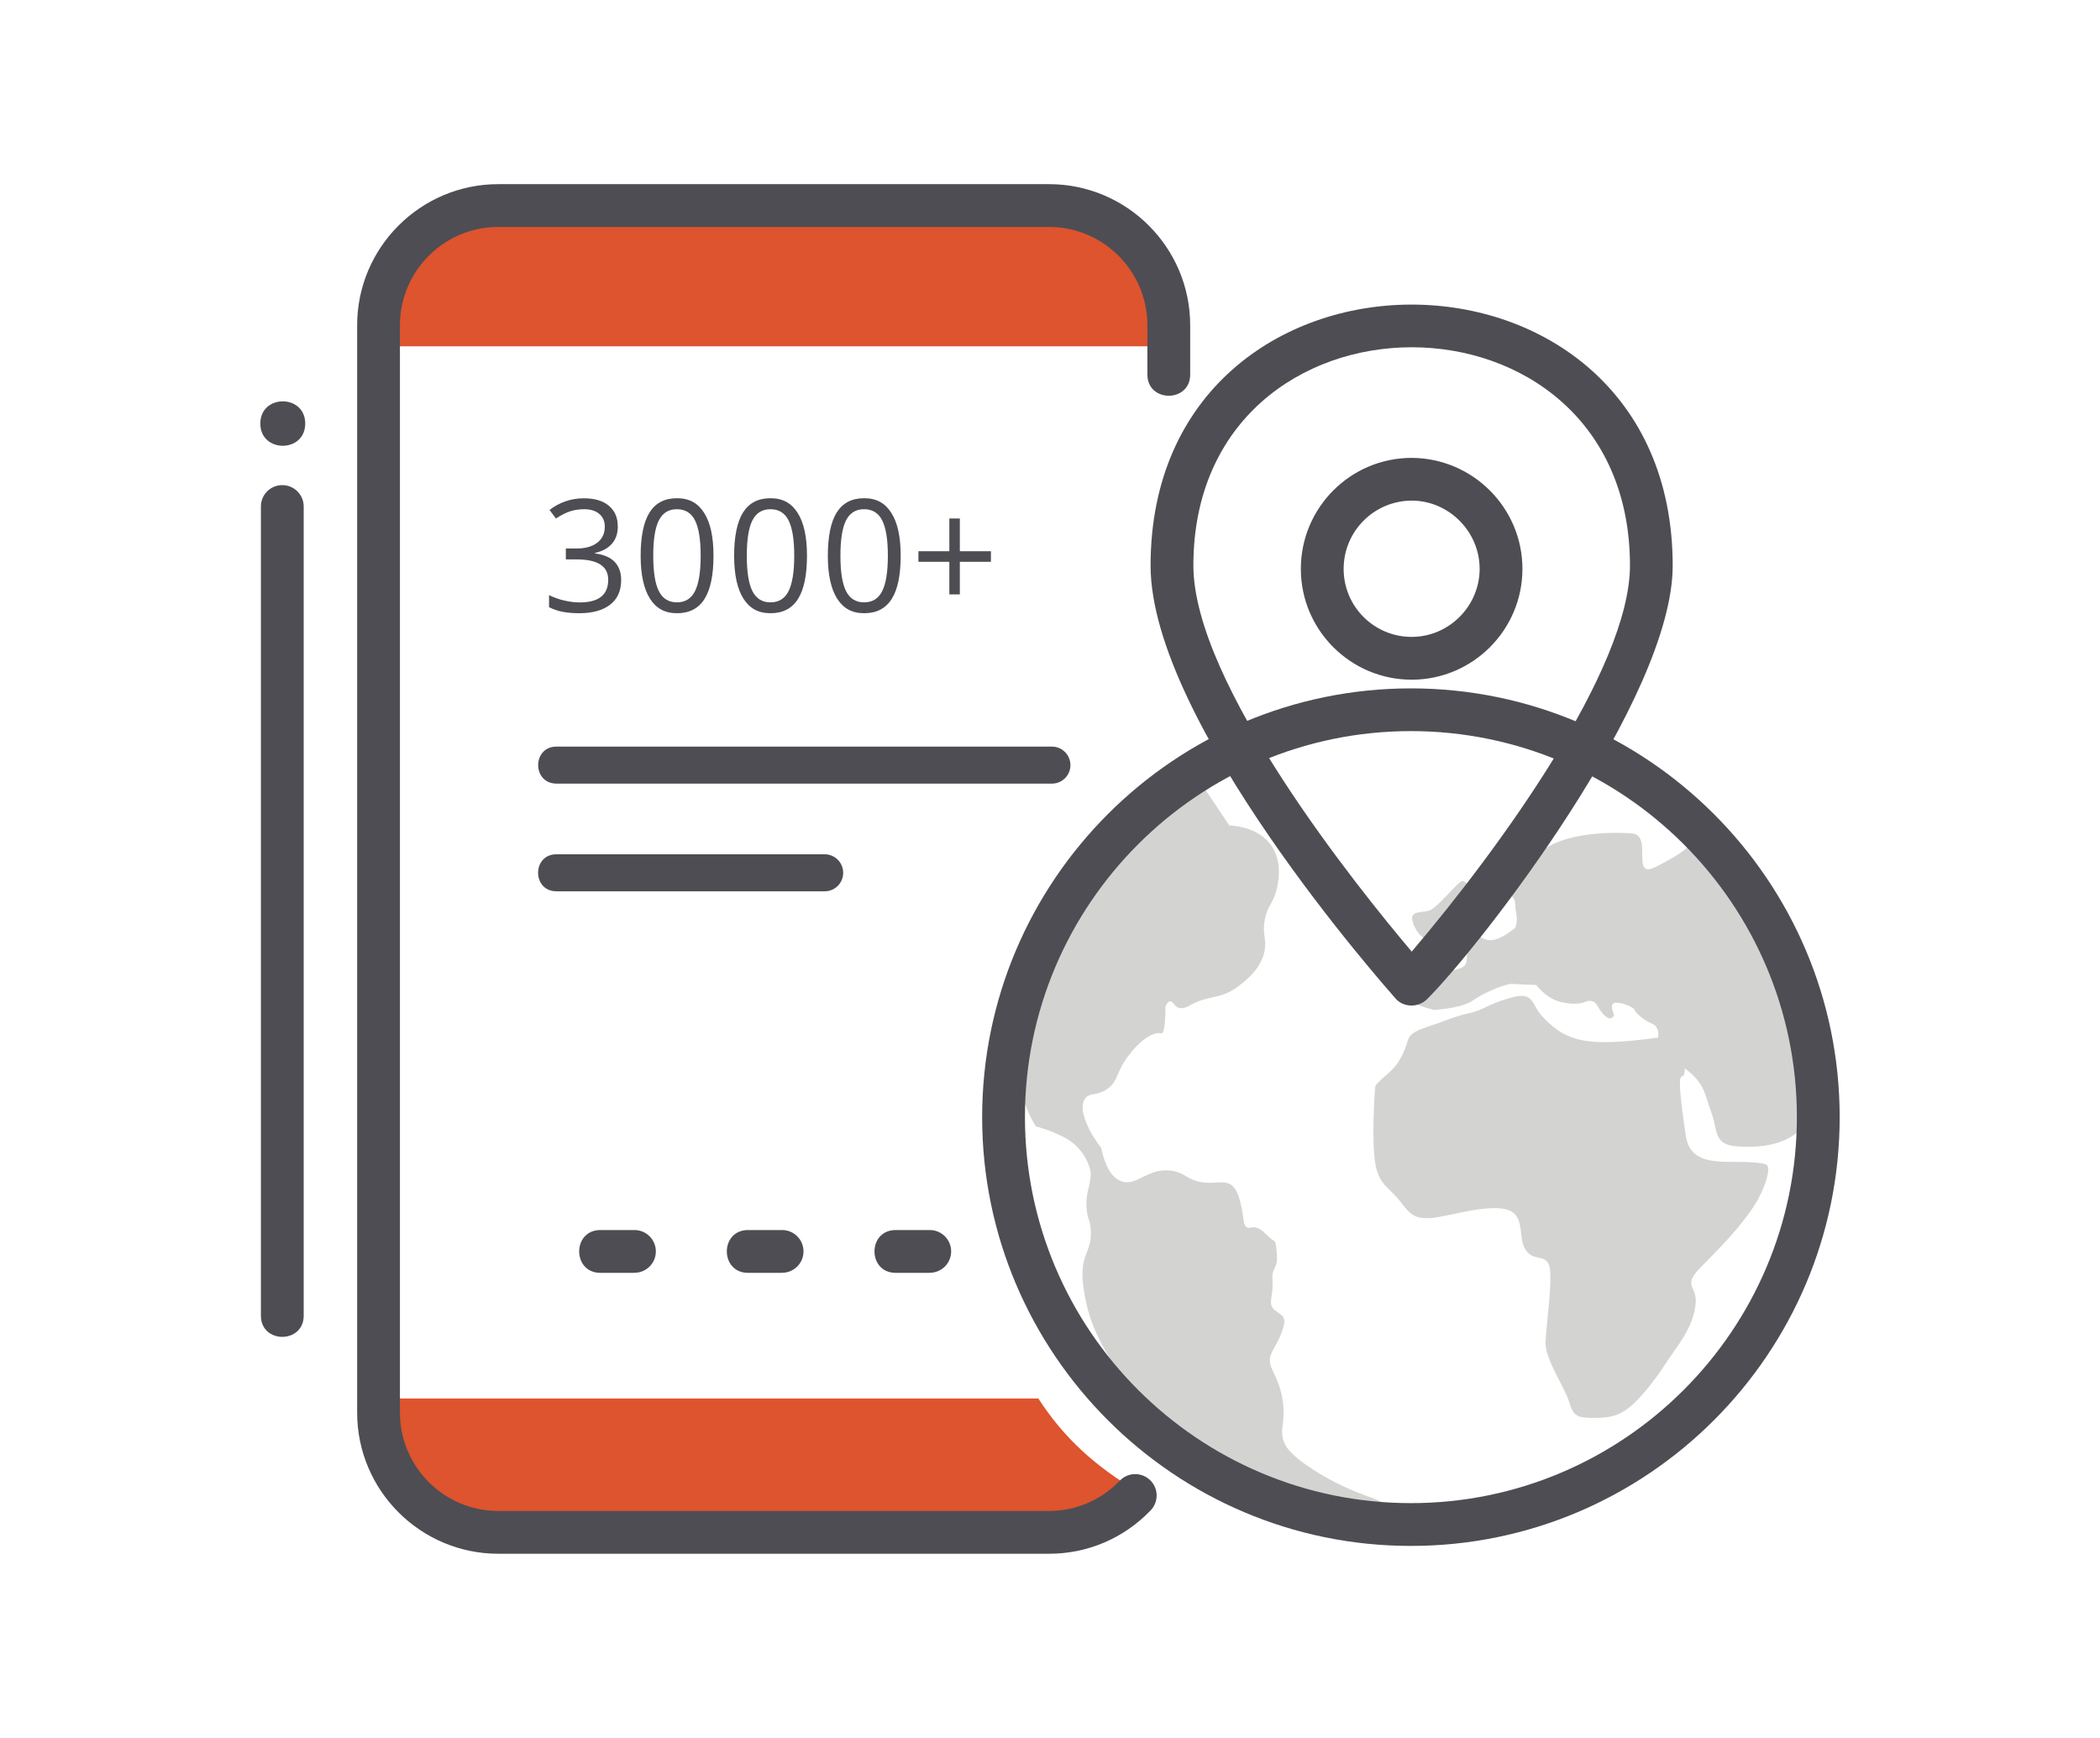 <?xml version="1.0" encoding="UTF-8"?>
<svg id="Layer_1" data-name="Layer 1" xmlns="http://www.w3.org/2000/svg" viewBox="0 0 290 240">
  <defs>
    <style>
      .cls-1 {
        fill: #4e4d53;
      }

      .cls-1, .cls-2, .cls-3 {
        stroke-width: 0px;
      }

      .cls-2 {
        fill: #d3d4d1;
      }

      .cls-3 {
        fill: #dd542e;
      }
    </style>
  </defs>
  <g>
    <path class="cls-1" d="M85.32,72.67c0,.99-.27,1.79-.82,2.42-.55.63-1.32,1.04-2.32,1.26v.08c1.22.15,2.13.55,2.72,1.18.59.63.88,1.46.88,2.49,0,1.47-.5,2.6-1.51,3.39s-2.44,1.19-4.29,1.19c-.8,0-1.54-.06-2.21-.18-.67-.12-1.32-.34-1.95-.65v-1.67c.66.33,1.36.58,2.11.75.74.17,1.45.26,2.12.26,2.63,0,3.94-1.04,3.94-3.13,0-1.87-1.45-2.81-4.35-2.81h-1.5v-1.51h1.52c1.19,0,2.13-.27,2.82-.8s1.04-1.27,1.04-2.21c0-.75-.26-1.34-.77-1.77s-1.2-.64-2.08-.64c-.66,0-1.3.09-1.88.27-.59.18-1.26.52-2.02,1.01l-.88-1.18c.63-.5,1.35-.89,2.16-1.18s1.67-.43,2.58-.43c1.48,0,2.63.34,3.45,1.03s1.23,1.63,1.23,2.82Z"/>
    <path class="cls-1" d="M98.53,76.74c0,2.67-.41,4.66-1.24,5.97-.83,1.32-2.1,1.97-3.8,1.97s-2.88-.67-3.74-2.02c-.85-1.35-1.28-3.32-1.28-5.93s.41-4.68,1.24-5.98,2.08-1.95,3.78-1.95,2.9.68,3.76,2.04,1.28,3.32,1.28,5.9ZM90.21,76.74c0,2.24.26,3.88.78,4.9s1.35,1.54,2.49,1.54,1.99-.52,2.5-1.56c.52-1.04.78-2.66.78-4.88s-.26-3.84-.78-4.87c-.51-1.03-1.35-1.55-2.5-1.55s-1.97.51-2.49,1.53-.78,2.65-.78,4.89Z"/>
    <path class="cls-1" d="M111.44,76.74c0,2.67-.41,4.66-1.24,5.97-.83,1.32-2.1,1.97-3.8,1.97s-2.88-.67-3.74-2.02c-.85-1.35-1.28-3.32-1.28-5.93s.41-4.68,1.24-5.98,2.08-1.95,3.78-1.95,2.9.68,3.76,2.04,1.28,3.32,1.28,5.9ZM103.13,76.74c0,2.24.26,3.88.78,4.9s1.35,1.54,2.49,1.54,1.99-.52,2.5-1.56c.52-1.04.78-2.66.78-4.88s-.26-3.84-.78-4.87c-.51-1.03-1.35-1.55-2.5-1.55s-1.97.51-2.49,1.53-.78,2.65-.78,4.89Z"/>
    <path class="cls-1" d="M124.38,76.74c0,2.67-.41,4.66-1.24,5.97-.83,1.32-2.1,1.97-3.8,1.97s-2.88-.67-3.74-2.02c-.85-1.35-1.28-3.32-1.28-5.93s.41-4.68,1.24-5.98,2.08-1.95,3.78-1.95,2.9.68,3.76,2.04,1.28,3.32,1.28,5.9ZM116.06,76.74c0,2.24.26,3.88.78,4.9s1.35,1.54,2.49,1.54,1.99-.52,2.5-1.56c.52-1.04.78-2.66.78-4.88s-.26-3.84-.78-4.87c-.51-1.03-1.35-1.55-2.5-1.55s-1.97.51-2.49,1.53-.78,2.65-.78,4.89Z"/>
    <path class="cls-1" d="M132.55,76.12h4.29v1.46h-4.29v4.5h-1.45v-4.5h-4.27v-1.46h4.27v-4.52h1.45v4.52Z"/>
  </g>
  <path class="cls-1" d="M145.27,108.21h-68.42c-3.37,0-3.38-5.11,0-5.11h68.42c1.41,0,2.55,1.15,2.55,2.56s-1.14,2.55-2.55,2.55"/>
  <path class="cls-1" d="M113.89,123.08h-37.05c-3.37,0-3.38-5.11,0-5.11h37.05c1.41,0,2.55,1.15,2.55,2.56s-1.14,2.55-2.55,2.55"/>
  <path class="cls-2" d="M248.85,146.46c3.33,5.29,1.68,12.63-8.96,11.85-3.36-.25-2.6-2.17-3.56-4.67-.94-2.47-.78-3.95-3.67-6.11,0,2.9-1.6-2.45.14,9.3.75,5.22,7.09,2.91,11.04,3.95.88.22,0,3.33-1.8,6.03-1.8,2.67-4.2,5.21-7.01,8.02-2.82,2.82-.72,2.62-.86,4.98-.14,2.39-1.38,4.55-2.82,6.54-1.44,2.02-2.54,4.03-4.91,6.63-2.38,2.61-3.97,2.82-6.35,2.82s-2.82-.29-3.4-2.22c-.58-1.93-3.32-5.88-3.26-8.19.08-2.3.74-6.46.66-9.5-.08-3.07-1.96-1.56-3.17-2.99-1.24-1.42-.5-3.42-1.52-4.98-1.68-2.58-9.42.21-11.93.29-1.94.08-2.6-.29-4.11-2.3-1.52-2-2.96-2.22-3.46-5.35-.5-3.13-.08-9.67,0-10.41.06-.74,2.32-2.02,3.26-3.58,2.25-3.75-.18-3.47,5.55-5.31.29-.15,2.75-1.05,4.03-1.32,2.18-.43,2.4-1.17,5.8-2.14,3.37-.97,2.82.8,4.47,2.59,3.52,3.8,6.74,4.1,15.96,2.9,0,0,.36-1.48-.94-1.99-1.3-.54-2.32-1.65-2.32-1.87s-1.44-.97-2.54-.97-.26,1.71-.26,1.71c-.53,1.15-1.71-.12-2.32-1.3-.32-.6-1.02-.82-1.64-.53-.58.25-1.52.39-3,.12-1.6-.27-2.8-1.21-3.83-2.45-1.66-.04-3.1-.14-3.4-.14-.78,0-3.68,1.11-5.34,2.3-1.04.74-3.2,1.13-5.33,1.3-1.08-.29-2.88-.74-3.06-1.38-.22-.82,1.16-3.19,1.88-4.16.74-.97,2.1.43,4.06,0,1.96-.45,1.52-1.19,1.66-2.16.14-.97-.5-2.9-1.16-3.21-.64-.29-2.46,1.05-3.82,1.28-1.38.21-2.68-2.24-2.6-3.13.06-.89,1.36-.68,2.38-.97,1-.31,3.67-3.64,4.4-4.01.72-.37,1.52,1.56,1.66,2.3.11.52.44,3.83.44,3.83.04.43-.06.93.14,1.15,1.08,1.13,2.28.92,3.3.41l-.02-.02c.53-.18,1.42-.9,1.88-1.21.58-1.03.06-2.41.06-3.19,0-1.05-.52-1.19-.94-1.71-.44-.53,1.88-3.81,5.11-6.11,3.26-2.3,9.83-2.3,12.01-2.08,2.86.3-.31,6.46,3.26,4.59,0,0,2.9-1.4,4.23-2.57.22-.19.48-.35.82-.49,3.33,3.41,7.94,8.99,11.35,16.98,2.06,4.83,3.15,9.28,3.74,12.86"/>
  <path class="cls-2" d="M189.72,209.08h.04c.94-.25,1.55-.58,1.57-.95.02-.35-.49-.86-2.81-1.63-3.12-1.13-5.48-2.47-7.09-3.5-3.22-2.06-3.79-3.17-4-3.6-.94-2.04.22-2.78-.31-6.09-.59-3.68-2.3-4.47-1.59-6.32.35-.86,1.1-1.79,1.67-3.62.46-1.54-.06-1.61-1.12-2.43-1.14-.84-.18-2.02-.35-4.05-.18-2.04.79-1.48.59-3.75-.18-2.26-.1-1.34-1.26-2.49-.63-.62-1.02-.95-1.45-1.09-.71-.25-.96.16-1.4-.06-.57-.33-.43-1.21-.72-2.57-.92-4.88-2.62-3.38-5.07-3.62-2.47-.23-2.57-1.32-4.57-1.63-3.34-.53-4.87,2.24-7.01,1.44-.94-.33-2.08-1.38-2.77-4.59-1.38-1.77-3.34-5.21-2.24-6.81.63-.9,1.55-.31,3.04-1.32,1.69-1.15,1.1-2.33,3.28-5.02,2.08-2.57,3.71-2.88,4.22-2.67.59,0,.56-3.13.57-3.72.12-.31.35-.7.65-.72.39,0,.55.64,1.08.86.63.29,1.39-.14,1.71-.33,2.63-1.48,4.02-.66,6.61-2.59,1-.76,3.24-2.43,3.67-5.06.26-1.6-.37-2.14,0-4.16.37-1.92,1.08-2.12,1.59-3.97,1.48-5.8-1.81-8.74-6.5-9.05-1.37-2.04-2.73-4.1-4.12-6.13-1.02.45-2,.91-3.02,1.36h-.02c-.39.18-.79.35-1.18.53-4.87,4.44-13.91,13.28-15.49,19.67-3.73,9.4-2.17,3.11-5.32,19.05-.16.32.66,4.34,2.46,7.1,1.48.39,3.66,1.21,4.93,2.16,1.83,1.36,2.63,3.52,2.63,4.34,0,1.92-.82,2.59-.53,5.14.14,1.32.43,1.23.53,2.43.34,4.06-2.28,3.14-.53,10.68,1.47,6.32,6.54,11.91,7.54,13,2.63,3.19,5.2,5.29,7.05,6.61.14.1.28.18.41.29,1,.68,2.02,1.32,3.08,1.89,1.86,1.05,3.57,1.81,5.01,2.45,2.16.95,2.65,1.03,4.85,2,.06.04.14.06.22.08l11.46,2.45Z"/>
  <path class="cls-3" d="M161.4,47.82v-2.89c0-9.09-7.44-16.53-16.53-16.53h-76.06c-9.09,0-16.53,7.44-16.53,16.53v2.89h109.12Z"/>
  <path class="cls-3" d="M143.39,193.12H52.28v1.95c0,9.09,7.44,16.53,16.53,16.53h76.06c4.89,0,9.29-2.16,12.33-5.57-5.87-3.5-10.23-7.37-13.81-12.91"/>
  <path class="cls-1" d="M36.03,181.68v-111.74c0-1.63,1.32-2.95,2.95-2.95s2.96,1.32,2.96,2.95v111.74c0,3.9-5.91,3.91-5.91,0"/>
  <path class="cls-1" d="M144.87,214.56h-76.06c-10.74,0-19.49-8.74-19.49-19.49V44.92c0-10.74,8.74-19.49,19.49-19.49h76.06c10.74,0,19.49,8.74,19.49,19.49v6.8c0,3.9-5.91,3.91-5.91,0v-6.8c0-7.49-6.09-13.58-13.58-13.58h-76.06c-7.49,0-13.58,6.09-13.58,13.58v150.15c0,7.49,6.09,13.58,13.58,13.58h76.06c3.71,0,7.18-1.49,9.77-4.18,1.13-1.18,3-1.21,4.18-.08,1.18,1.13,1.21,3,.08,4.18-3.72,3.86-8.7,5.99-14.03,5.99"/>
  <path class="cls-1" d="M42.15,58.49c0-4.09-6.2-4.09-6.2,0s6.2,4.09,6.2,0"/>
  <path class="cls-1" d="M194.84,100.96c-29.39,0-53.3,23.91-53.3,53.3s23.91,53.31,53.3,53.31,53.3-23.91,53.3-53.31-23.91-53.3-53.3-53.3M194.84,213.48c-32.65,0-59.21-26.56-59.21-59.21s26.56-59.21,59.21-59.21,59.21,26.56,59.21,59.21-26.56,59.21-59.21,59.21"/>
  <path class="cls-1" d="M194.99,69.13c-5.23,0-9.44,4.23-9.44,9.43s4.21,9.39,9.39,9.39,9.39-4.28,9.39-9.39-4.19-9.4-9.35-9.43M179.64,78.56c0-8.46,6.86-15.33,15.3-15.33,8.47.04,15.3,6.92,15.3,15.33s-6.83,15.26-15.22,15.3c-8.48.04-15.38-6.84-15.38-15.3M164.8,78.1c0,16.37,22.88,44.71,30.15,53.31,12.06-14.16,30.14-39.08,30.14-53.31,0-40.21-60.29-40.18-60.29,0M192.74,137.9c-1.38-1.55-33.85-38.19-33.85-59.79,0-48.08,72.1-48.05,72.1,0,0,18.29-26.34,52.29-33.9,59.85-1.25,1.25-3.28,1.16-4.36-.06"/>
  <path class="cls-1" d="M87.62,175.77h-4.71c-3.9,0-3.91-5.91,0-5.91h4.71c1.63,0,2.95,1.32,2.95,2.95s-1.32,2.95-2.95,2.95M108.01,175.77h-4.71c-3.9,0-3.91-5.91,0-5.91h4.71c1.63,0,2.95,1.32,2.95,2.95s-1.32,2.95-2.95,2.95M128.4,175.77h-4.71c-3.9,0-3.91-5.91,0-5.91h4.71c1.63,0,2.95,1.32,2.95,2.95s-1.32,2.95-2.95,2.95"/>
</svg>